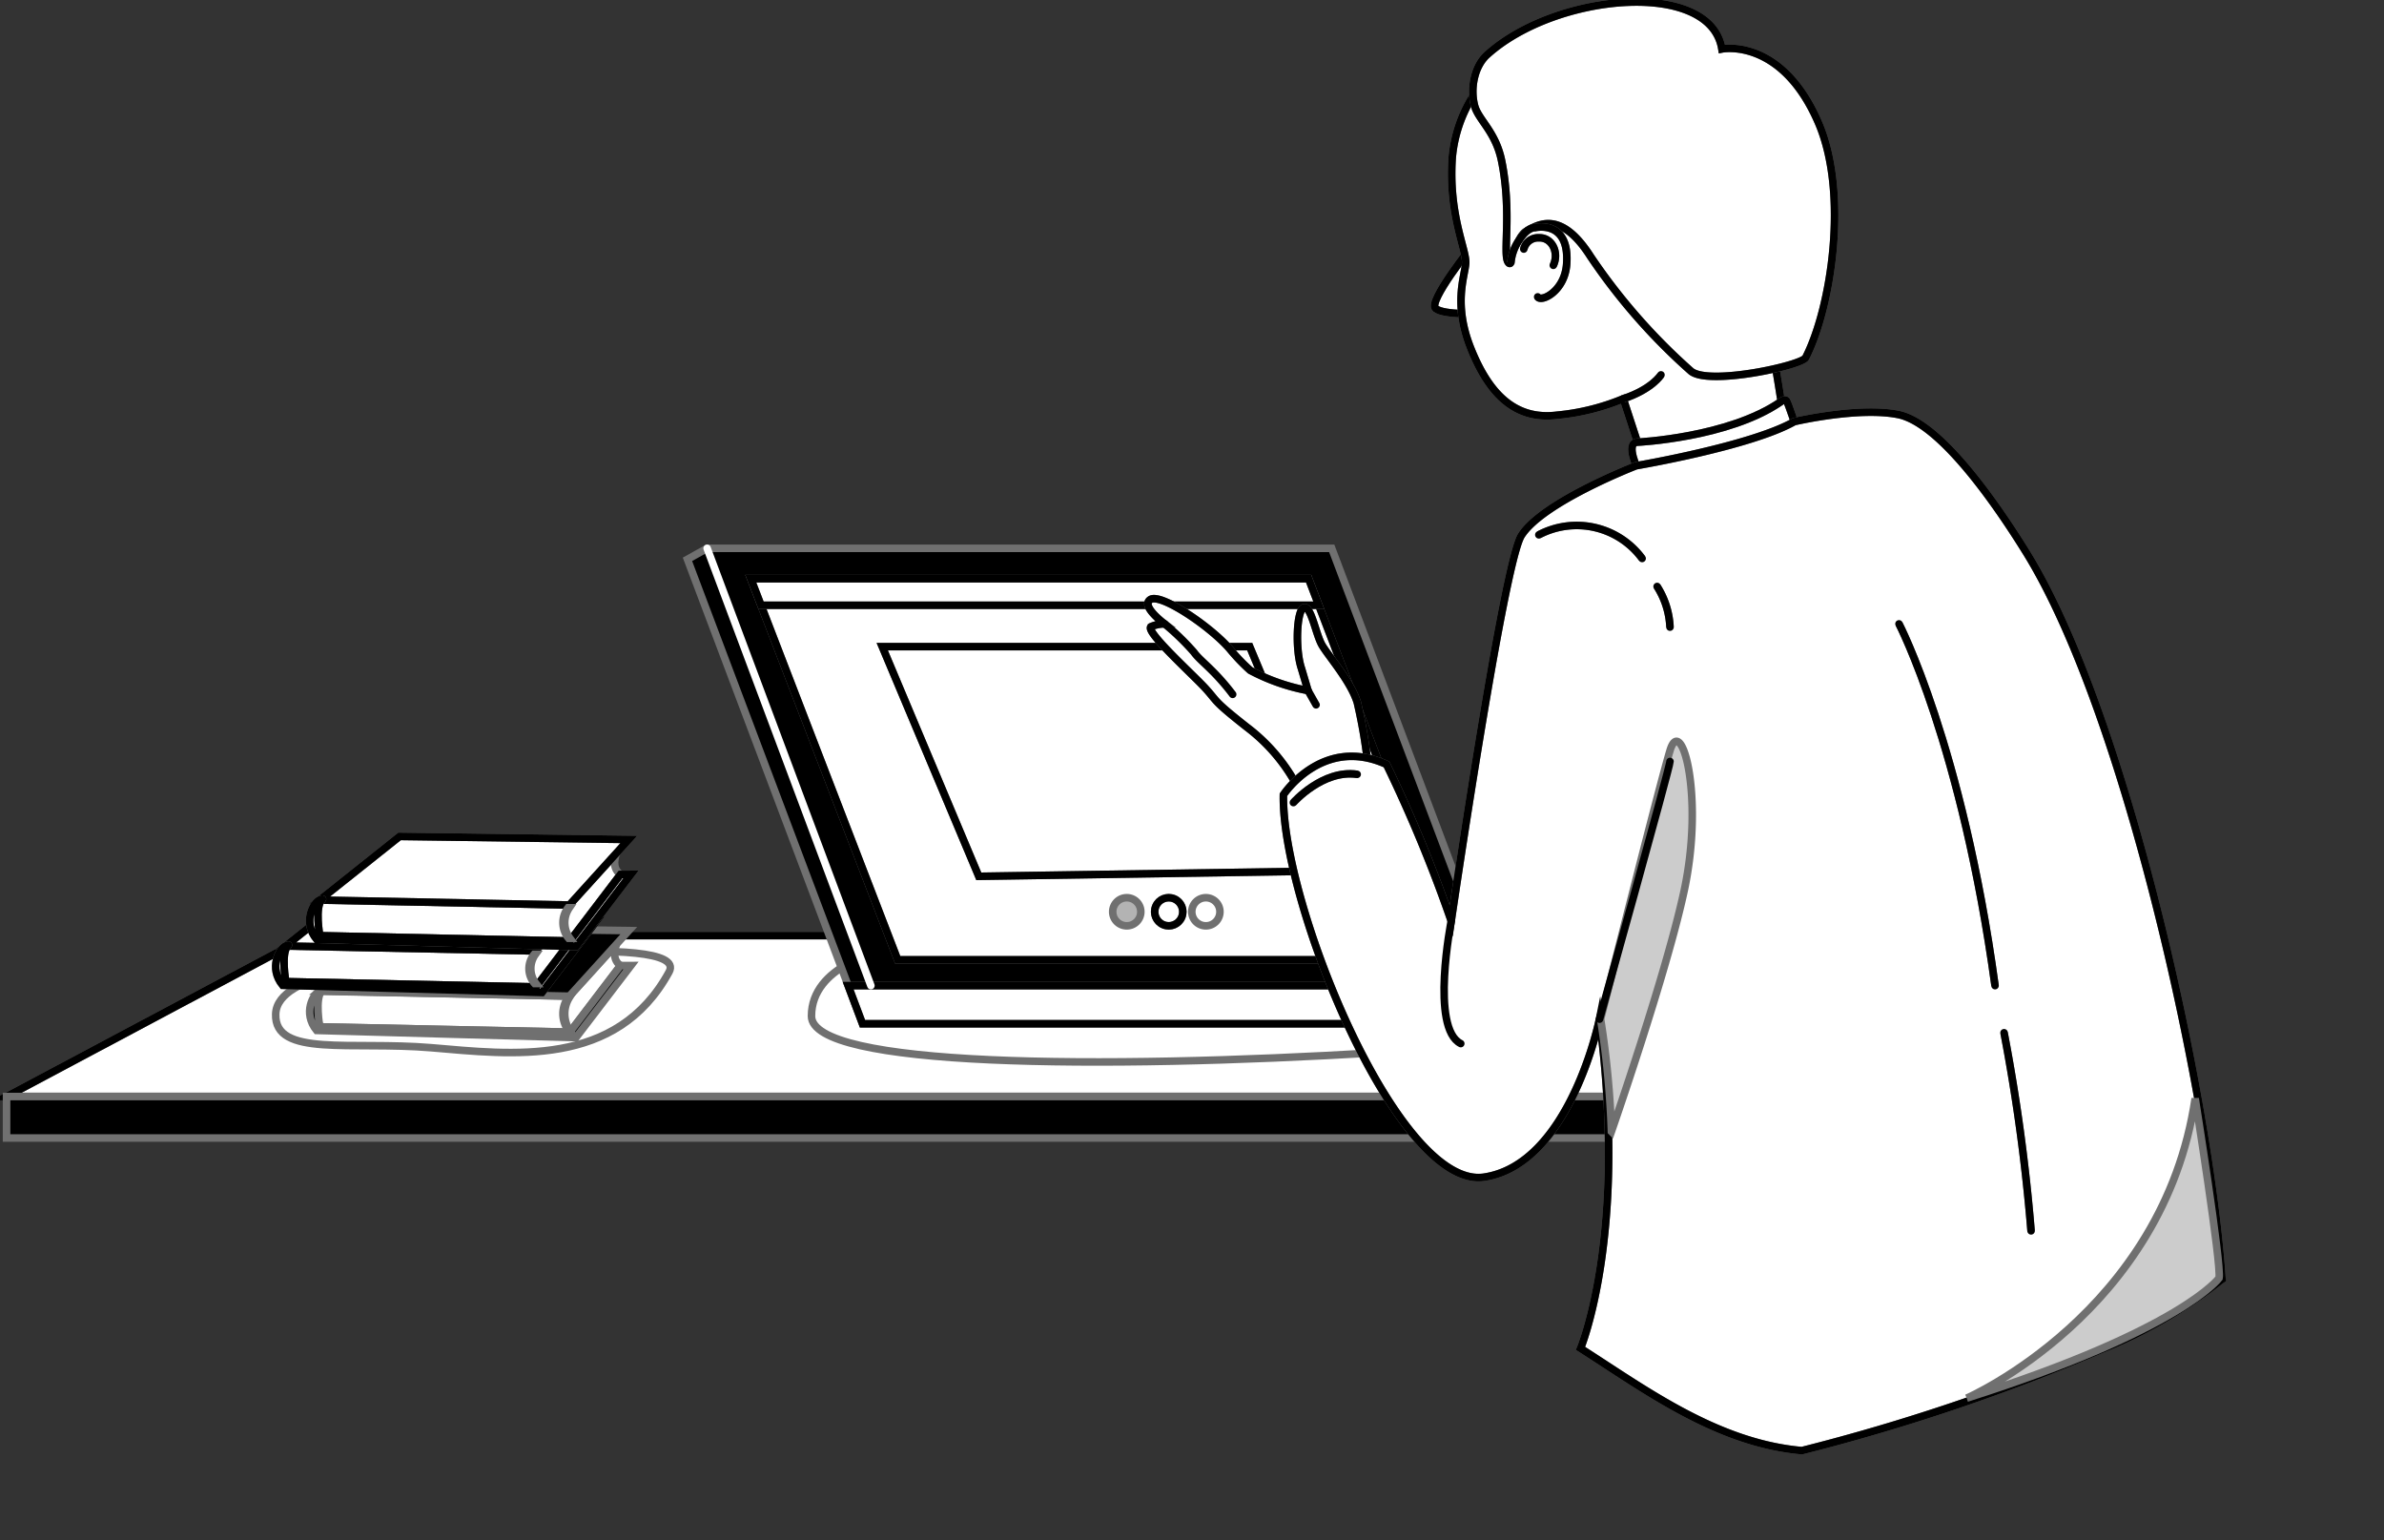 <svg xmlns="http://www.w3.org/2000/svg" xmlns:xlink="http://www.w3.org/1999/xlink" width="316" height="204.182" viewBox="0 0 316 204.182">
  <rect x="0" y="0" width="316" height="204.182" fill="#333333" stroke="none"/>
  <defs>
    <clipPath id="clip-path">
      <rect id="Rectángulo_3427" data-name="Rectángulo 3427" width="316" height="204.182" transform="translate(0 0)" fill="none" stroke="#707070" stroke-width="1"/>
    </clipPath>
  </defs>
  <g id="Grupo_17353" data-name="Grupo 17353" transform="translate(0 -0.003)">
    <g id="Grupo_17352" data-name="Grupo 17352" transform="translate(0 0.003)" clip-path="url(#clip-path)">
      <path id="Trazado_39128" data-name="Trazado 39128" d="M1758.51,299.467s-6.051,7.535-4.932,8.43,5.893.671,5.893.671Z" transform="translate(-1563.286 -266.991)" fill="#fff" stroke="#707070" stroke-width="1"/>
      <path id="Trazado_39129" data-name="Trazado 39129" d="M1758.51,299.467s-6.051,7.535-4.932,8.43,5.893.671,5.893.671Z" transform="translate(-1563.286 -266.991)" fill="none" stroke="#000" stroke-linecap="round" stroke-linejoin="round" stroke-width="1"/>
      <path id="Trazado_39131" data-name="Trazado 39131" d="M231.152,1164.967H8.009l40.041-21.326H200.3" transform="translate(-7.141 -1019.618)" fill="#fff" stroke="#707070" stroke-width="1"/>
      <path id="Trazado_39132" data-name="Trazado 39132" d="M231.152,1164.967H8.009l40.041-21.326H200.3" transform="translate(-7.141 -1019.618)" fill="none" stroke="#000" stroke-linecap="round" stroke-miterlimit="10" stroke-width="1"/>
      <rect id="Rectángulo_3426" data-name="Rectángulo 3426" width="223.143" height="5.5" transform="translate(0.869 145.35)" stroke="#707070" stroke-width="1"/>
      <path id="Trazado_39133" data-name="Trazado 39133" d="M1001.214,1141.124s-9.38,1.874-9.38,8.63,37.971,7.078,75.271,4.841-4.795-16.057-4.795-16.057Z" transform="translate(-884.273 -1015.068)" fill="#fff" stroke="#707070" stroke-width="1"/>
      <path id="Trazado_39134" data-name="Trazado 39134" d="M352.387,1164.724s-15.266.694-15.441,6.438,9.971,3.555,20.614,4.451,24.568,2.735,31.531-10.046c3.052-5.6-36.7-.843-36.7-.843" transform="translate(-300.403 -1036.732)" fill="#fff" stroke="#707070" stroke-width="1"/>
      <path id="Trazado_39135" data-name="Trazado 39135" d="M840.268,671.679l2.607-1.46h82.789l23.753,63.02H863.47Z" transform="translate(-749.144 -597.536)" stroke="#707070" stroke-width="1"/>
      <path id="Trazado_39136" data-name="Trazado 39136" d="M917.682,707.374h73.937l19.332,50.515h-73.8Z" transform="translate(-818.162 -630.662)" fill="#fff" stroke="#707070" stroke-width="1"/>
      <path id="Trazado_39137" data-name="Trazado 39137" d="M917.682,707.374h73.937l19.332,50.515h-73.8Z" transform="translate(-818.162 -630.662)" fill="none" stroke="#000" stroke-linecap="round" stroke-miterlimit="10" stroke-width="1"/>
      <path id="Trazado_39138" data-name="Trazado 39138" d="M919.037,710.892h73.927l-1.346-3.517H917.682Z" transform="translate(-818.162 -630.662)" fill="#fff" stroke="#707070" stroke-width="1"/>
      <path id="Trazado_39139" data-name="Trazado 39139" d="M919.037,710.892h73.927l-1.346-3.517H917.682Z" transform="translate(-818.162 -630.662)" fill="none" stroke="#000" stroke-linecap="round" stroke-miterlimit="10" stroke-width="1"/>
      <path id="Trazado_39140" data-name="Trazado 39140" d="M1078.328,790.4h48.709l12.388,29.707-48.3.739Z" transform="translate(-961.387 -704.685)" fill="#fff" stroke="#707070" stroke-width="1"/>
      <path id="Trazado_39141" data-name="Trazado 39141" d="M1078.328,790.4h48.709l12.388,29.707-48.3.739Z" transform="translate(-961.387 -704.685)" fill="none" stroke="#000" stroke-linecap="round" stroke-miterlimit="10" stroke-width="1"/>
      <path id="Trazado_39142" data-name="Trazado 39142" d="M1158.731,1204.761H1036.665l1.9,5.05h120.163Z" transform="translate(-924.242 -1074.109)" fill="#fff" stroke="#707070" stroke-width="1"/>
      <path id="Trazado_39143" data-name="Trazado 39143" d="M1158.731,1204.761H1036.665l1.9,5.05h120.163Z" transform="translate(-924.242 -1074.109)" fill="none" stroke="#000" stroke-linecap="round" stroke-miterlimit="10" stroke-width="1"/>
      <line id="Línea_33" data-name="Línea 33" x1="21.706" y1="57.969" transform="translate(93.731 72.682)" fill="none" stroke="#fff" stroke-linecap="round" stroke-miterlimit="10" stroke-width="1"/>
      <path id="Trazado_39144" data-name="Trazado 39144" d="M1413.189,1097.294a1.864,1.864,0,1,1-1.864,1.864,1.864,1.864,0,0,1,1.864-1.864" transform="translate(-1258.272 -978.297)" fill="#fff" stroke="#707070" stroke-width="1"/>
      <circle id="Elipse_42" data-name="Elipse 42" cx="1.864" cy="1.864" r="1.864" transform="translate(152.482 121.869) rotate(-67.5)" fill="none" stroke="#000" stroke-linecap="round" stroke-miterlimit="10" stroke-width="1"/>
      <path id="Trazado_39145" data-name="Trazado 39145" d="M1361.883,1097.294a1.864,1.864,0,1,1-1.864,1.864,1.864,1.864,0,0,1,1.864-1.864" transform="translate(-1212.53 -978.297)" fill="#b3b3b3" stroke="#707070" stroke-width="1"/>
      <path id="Trazado_39146" data-name="Trazado 39146" d="M1458.57,1097.294a1.864,1.864,0,1,1-1.864,1.864,1.864,1.864,0,0,1,1.864-1.864" transform="translate(-1298.731 -978.297)" fill="#fff" stroke="#707070" stroke-width="1"/>
      <path id="Trazado_39147" data-name="Trazado 39147" d="M1422.721,756.388a23.837,23.837,0,0,0-6.51-7.554c-4.671-3.677-3.826-3.329-5.566-5.218s-8.249-7.752-7.106-8.15a4.757,4.757,0,0,1,1.739-.348s-3.249-2.385-1.873-3.23,7.841,3.5,10.47,6.51a25.918,25.918,0,0,0,2.75,2.882,26.634,26.634,0,0,0,7.661,2.683l-.87-2.932c-.845-2.485-.651-7.752.32-8.05s1.568,3.528,2.413,4.969,3.826,4.82,4.671,7.6a69.516,69.516,0,0,1,1.491,9.044Z" transform="translate(-1250.908 -652.423)" fill="#fff" stroke="#707070" stroke-width="1"/>
      <path id="Trazado_39148" data-name="Trazado 39148" d="M1422.721,756.388a23.837,23.837,0,0,0-6.51-7.554c-4.671-3.677-3.826-3.329-5.566-5.218s-8.249-7.752-7.106-8.15a4.757,4.757,0,0,1,1.739-.348s-3.249-2.385-1.873-3.23,7.841,3.5,10.47,6.51a25.918,25.918,0,0,0,2.75,2.882,26.634,26.634,0,0,0,7.661,2.683l-.87-2.932c-.845-2.485-.651-7.752.32-8.05s1.568,3.528,2.413,4.969,3.826,4.82,4.671,7.6a69.516,69.516,0,0,1,1.491,9.044Z" transform="translate(-1250.908 -652.423)" fill="none" stroke="#000" stroke-linecap="round" stroke-linejoin="round" stroke-width="1"/>
      <path id="Trazado_39149" data-name="Trazado 39149" d="M1598.744,844.119s.72,1.292,1.068,1.888" transform="translate(-1425.366 -752.578)" fill="none" stroke="#000" stroke-linecap="round" stroke-linejoin="round" stroke-width="1"/>
      <path id="Trazado_39150" data-name="Trazado 39150" d="M1423.469,762.553a32.85,32.85,0,0,1,3.9,3.777c.782,1.118,2.634,2.286,5.119,5.566" transform="translate(-1269.099 -679.857)" fill="none" stroke="#000" stroke-linecap="round" stroke-linejoin="round" stroke-width="1"/>
      <path id="Trazado_39151" data-name="Trazado 39151" d="M1780.6,80.486a18.356,18.356,0,0,0-6.147,12.14c-.529,7.633,1.919,12.307,1.783,14.055s-1.658,5.387.64,11.181,5.688,9.663,11.5,8.93a30.063,30.063,0,0,0,8.741-2.175l3.584,10.96,18.161-4.778s-4.533-38.819-13.939-42.762-24.325-7.552-24.325-7.552" transform="translate(-1581.957 -71.758)" fill="#fff" stroke="#707070" stroke-width="1"/>
      <path id="Trazado_39152" data-name="Trazado 39152" d="M1780.6,80.486a18.356,18.356,0,0,0-6.147,12.14c-.529,7.633,1.919,12.307,1.783,14.055s-1.658,5.387.64,11.181,5.688,9.663,11.5,8.93a30.063,30.063,0,0,0,8.741-2.175l3.584,10.96,18.161-4.778s-4.533-38.819-13.939-42.762S1780.6,80.486,1780.6,80.486Z" transform="translate(-1581.957 -71.758)" fill="none" stroke="#000" stroke-linecap="round" stroke-linejoin="round" stroke-width="1"/>
      <path id="Trazado_39153" data-name="Trazado 39153" d="M1989.083,458.192s-1.169,1.9-4.994,3.17" transform="translate(-1768.921 -408.503)" fill="#fff" stroke="#707070" stroke-width="1"/>
      <path id="Trazado_39154" data-name="Trazado 39154" d="M1989.083,458.192s-1.169,1.9-4.994,3.17" transform="translate(-1768.921 -408.503)" fill="none" stroke="#000" stroke-linecap="round" stroke-linejoin="round" stroke-width="1"/>
      <path id="Trazado_39155" data-name="Trazado 39155" d="M1802.077,9.492c-1.717,1.554-2.233,4.491-1.655,6.733.485,1.88,2.8,3.454,3.586,7.323,1.377,6.765.148,12.31.852,13.42s.783-3.117,2.464-4.107,4.638-2.637,8.468,3.366a79.7,79.7,0,0,0,13.318,15.206c2.367,1.949,14.672-.748,15.206-1.789,3.378-6.583,5.763-21.781,1.665-31.208-4.915-11.307-12.772-9.715-12.772-9.715-1.492-9.25-21.991-7.5-31.132.771" transform="translate(-1604.97 -2.232)" fill="#fff" stroke="#707070" stroke-width="1"/>
      <path id="Trazado_39156" data-name="Trazado 39156" d="M1802.077,9.492c-1.717,1.554-2.233,4.491-1.655,6.733.485,1.88,2.8,3.454,3.586,7.323,1.377,6.765.148,12.31.852,13.42s.783-3.117,2.464-4.107,4.638-2.637,8.468,3.366a79.7,79.7,0,0,0,13.318,15.206c2.367,1.949,14.672-.748,15.206-1.789,3.378-6.583,5.763-21.781,1.665-31.208-4.915-11.307-12.772-9.715-12.772-9.715C1831.717-.528,1811.218,1.222,1802.077,9.492Z" transform="translate(-1604.97 -2.232)" fill="none" stroke="#000" stroke-miterlimit="10" stroke-width="1"/>
      <path id="Trazado_39157" data-name="Trazado 39157" d="M1995.381,494.431s12.073-.583,18.987-5.358c0,0,.553-.451.777-.128s1.366,3.8,1.366,3.8-15.052,5.789-20.956,5.591c0,0-1.928-3.849-.174-3.906" transform="translate(-1778.332 -435.817)" fill="#fff" stroke="#707070" stroke-width="1"/>
      <path id="Trazado_39158" data-name="Trazado 39158" d="M1995.381,494.431s12.073-.583,18.987-5.358c0,0,.553-.451.777-.128s1.366,3.8,1.366,3.8-15.052,5.789-20.956,5.591C1995.555,498.338,1993.627,494.489,1995.381,494.431Z" transform="translate(-1778.332 -435.817)" fill="none" stroke="#000" stroke-linecap="round" stroke-linejoin="round" stroke-width="1"/>
      <path id="Trazado_39159" data-name="Trazado 39159" d="M1693.1,618.828a62.955,62.955,0,0,1-16.025,9.325,266.246,266.246,0,0,1-39.656,13.386l-.016,0c-11.355-1-20.972-8.226-29.334-13.552,0,0,6.317-15.1,2.516-43.644,0,0-3.876,19.231-15.281,20.946s-26.91-36.376-26.611-50.688c0,0,5.168-7.9,13.665-4.025a191.111,191.111,0,0,1,8.576,20.739s6.92-47.336,9.29-51.078c2.833-4.472,15.221-9.253,15.221-9.253s15.188-2.575,20.958-5.844c0,0,8.514-2,13.78-.944,5.371,1.073,12.513,11.064,17.009,18.33,13.239,21.4,24.383,72.815,25.908,96.3" transform="translate(-1398.574 -449.25)" fill="#fff" stroke="#707070" stroke-width="1"/>
      <path id="Trazado_39160" data-name="Trazado 39160" d="M1693.1,618.828a62.955,62.955,0,0,1-16.025,9.325,266.246,266.246,0,0,1-39.656,13.386l-.016,0c-11.355-1-20.972-8.226-29.334-13.552,0,0,6.317-15.1,2.516-43.644,0,0-3.876,19.231-15.281,20.946s-26.91-36.376-26.611-50.688c0,0,5.168-7.9,13.665-4.025a191.111,191.111,0,0,1,8.576,20.739s6.92-47.336,9.29-51.078c2.833-4.472,15.221-9.253,15.221-9.253s15.188-2.575,20.958-5.844c0,0,8.514-2,13.78-.944,5.371,1.073,12.513,11.064,17.009,18.33C1680.435,543.929,1691.58,595.346,1693.1,618.828Z" transform="translate(-1398.574 -449.25)" fill="none" stroke="#000" stroke-linecap="round" stroke-miterlimit="10" stroke-width="1"/>
      <path id="Trazado_39161" data-name="Trazado 39161" d="M1956.348,942.964s7.708-30.636,9.2-35.606,4.572,5.963,1.889,18.526c-2.354,11.018-9.654,31.977-9.654,31.977a120.078,120.078,0,0,0-1.433-14.9" transform="translate(-1744.189 -807.866)" fill="#ccc" stroke="#707070" stroke-width="1"/>
      <path id="Trazado_39162" data-name="Trazado 39162" d="M1964.364,930.776c0,.74-9.343,34.159-9.343,34.159" transform="translate(-1743.006 -829.837)" fill="none" stroke="#000" stroke-linecap="round" stroke-linejoin="round" stroke-width="1"/>
      <path id="Trazado_39163" data-name="Trazado 39163" d="M1766.022,1125.633s-2.818,14.224,1.26,16.263" transform="translate(-1573.657 -1003.563)" fill="none" stroke="#000" stroke-linecap="round" stroke-linejoin="round" stroke-width="1"/>
      <path id="Trazado_39164" data-name="Trazado 39164" d="M426.9,1153.833s-.878,1.907.506,2.863l-6.71,8.82-33.154-.695s-.993-3.647.142-4.751l32.942.681Z" transform="translate(-345.158 -1028.704)" fill="#fff" stroke="#707070" stroke-width="1"/>
      <path id="Trazado_39165" data-name="Trazado 39165" d="M423.715,1142.855l-33.11-.656,10.6-8.44,30.386.406Z" transform="translate(-348.245 -1010.807)" stroke="#707070" stroke-width="1"/>
      <path id="Trazado_39166" data-name="Trazado 39166" d="M419.672,1180.233l-6.71,8.82-33.154-.7s-.68-3.8.267-4.751c0,0,.336-.235-.267,0-.852.334-2.307,2.912-.421,5.229l34.374.955,7.294-9.559Z" transform="translate(-337.422 -1052.241)" stroke="#707070" stroke-width="1"/>
      <path id="Trazado_39167" data-name="Trazado 39167" d="M688.961,1223.733a3.728,3.728,0,0,1-.067-4.394h.169a4.074,4.074,0,0,0,.07,4.394Z" transform="translate(-613.594 -1087.106)" stroke="#707070" stroke-width="1"/>
      <path id="Trazado_39168" data-name="Trazado 39168" d="M385.4,1098.59s-.878,1.907.506,2.863l-6.71,8.82-33.154-.695s-.993-3.647.142-4.751l32.942.681Z" transform="translate(-308.157 -979.452)" fill="#fff" stroke="#707070" stroke-width="1"/>
      <path id="Trazado_39169" data-name="Trazado 39169" d="M382.214,1087.613l-33.11-.656,10.6-8.439,30.386.4Z" transform="translate(-311.245 -961.556)" fill="#fff" stroke="#707070" stroke-width="1"/>
      <path id="Trazado_39170" data-name="Trazado 39170" d="M382.214,1087.613l-33.11-.656,10.6-8.439,30.386.4Z" transform="translate(-311.245 -961.556)" fill="none" stroke="#000" stroke-linecap="round" stroke-miterlimit="10" stroke-width="1"/>
      <path id="Trazado_39171" data-name="Trazado 39171" d="M378.171,1124.992l-6.71,8.82-33.154-.695s-.68-3.8.267-4.751c0,0,.336-.236-.267,0-.852.334-2.307,2.912-.421,5.229l34.374.956,7.294-9.559Z" transform="translate(-300.421 -1002.991)" fill="#fff" stroke="#707070" stroke-width="1"/>
      <path id="Trazado_39172" data-name="Trazado 39172" d="M378.171,1124.992l-6.71,8.82-33.154-.695s-.68-3.8.267-4.751c0,0,.336-.236-.267,0-.852.334-2.307,2.912-.421,5.229l34.374.956,7.294-9.559Z" transform="translate(-300.421 -1002.991)" fill="none" stroke="#000" stroke-linecap="round" stroke-miterlimit="10" stroke-width="1"/>
      <path id="Trazado_39173" data-name="Trazado 39173" d="M647.458,1170.4a2.974,2.974,0,0,1-.067-3.866h.169a3.233,3.233,0,0,0,.07,3.866Z" transform="translate(-576.591 -1040.026)" stroke="#707070" stroke-width="1"/>
      <path id="Trazado_39174" data-name="Trazado 39174" d="M426.9,1042.448s-.878,1.907.506,2.863l-6.71,8.821-33.154-.7s-.993-3.647.142-4.751l32.942.681Z" transform="translate(-345.157 -929.399)" fill="#fff" stroke="#707070" stroke-width="1"/>
      <path id="Trazado_39175" data-name="Trazado 39175" d="M423.716,1031.468l-33.11-.656,10.6-8.439,30.386.405Z" transform="translate(-348.246 -911.5)" fill="#fff" stroke="#707070" stroke-width="1"/>
      <path id="Trazado_39176" data-name="Trazado 39176" d="M423.716,1031.468l-33.11-.656,10.6-8.439,30.386.405Z" transform="translate(-348.246 -911.5)" fill="none" stroke="#000" stroke-linecap="round" stroke-miterlimit="10" stroke-width="1"/>
      <path id="Trazado_39177" data-name="Trazado 39177" d="M419.673,1068.845l-6.71,8.821-33.154-.7s-.68-3.8.267-4.751c0,0,.336-.235-.267,0-.852.334-2.307,2.912-.421,5.229l34.374.956,7.294-9.559Z" transform="translate(-337.423 -952.933)" fill="#fff" stroke="#707070" stroke-width="1"/>
      <path id="Trazado_39178" data-name="Trazado 39178" d="M419.673,1068.845l-6.71,8.821-33.154-.7s-.68-3.8.267-4.751c0,0,.336-.235-.267,0-.852.334-2.307,2.912-.421,5.229l34.374.956,7.294-9.559Z" transform="translate(-337.423 -952.933)" fill="none" stroke="#000" stroke-linecap="round" stroke-miterlimit="10" stroke-width="1"/>
      <path id="Trazado_39179" data-name="Trazado 39179" d="M688.959,1113.623a3.212,3.212,0,0,1-.067-4.041h.169a3.5,3.5,0,0,0,.07,4.041Z" transform="translate(-613.591 -989.252)" stroke="#707070" stroke-width="1"/>
      <path id="Trazado_39180" data-name="Trazado 39180" d="M2321.082,762.553s8.355,16.054,12.731,47.956" transform="translate(-2069.369 -679.857)" fill="#fff" stroke="#707070" stroke-width="1"/>
      <path id="Trazado_39181" data-name="Trazado 39181" d="M2321.082,762.553s8.355,16.054,12.731,47.956" transform="translate(-2069.369 -679.857)" fill="none" stroke="#000" stroke-linecap="round" stroke-miterlimit="10" stroke-width="1"/>
      <path id="Trazado_39182" data-name="Trazado 39182" d="M2449.49,1262.3a246.418,246.418,0,0,1,3.581,26.259" transform="translate(-2183.852 -1125.404)" fill="#fff" stroke="#707070" stroke-width="1"/>
      <path id="Trazado_39183" data-name="Trazado 39183" d="M2449.49,1262.3a246.418,246.418,0,0,1,3.581,26.259" transform="translate(-2183.852 -1125.404)" fill="none" stroke="#000" stroke-linecap="round" stroke-miterlimit="10" stroke-width="1"/>
      <path id="Trazado_39184" data-name="Trazado 39184" d="M2403.858,1382.423s26.1-11.369,30.279-39.72c0,0,3.515,22.065,3.167,23.806,0,0-4.949,6.863-33.446,15.915" transform="translate(-2143.168 -1197.092)" fill="#ccc" stroke="#707070" stroke-width="1"/>
      <path id="Trazado_39187" data-name="Trazado 39187" d="M1850.247,286.742c.469.735,3.58-.736,3.839-4.333.43-5.969-4.2-4.846-4.2-4.846s-.94-.118-2.062,1.6a6.186,6.186,0,0,0-1.127,3.038" transform="translate(-1646.426 -247.388)" fill="#fff" stroke="#707070" stroke-width="1"/>
      <path id="Trazado_39188" data-name="Trazado 39188" d="M1850.247,286.742c.469.735,3.58-.736,3.839-4.333.43-5.969-4.2-4.846-4.2-4.846s-.94-.118-2.062,1.6a6.186,6.186,0,0,0-1.127,3.038" transform="translate(-1646.426 -247.388)" fill="none" stroke="#000" stroke-linecap="round" stroke-linejoin="round" stroke-width="1"/>
      <path id="Trazado_39189" data-name="Trazado 39189" d="M1862.482,292.154a1.956,1.956,0,0,1,2-1.492c1.749-.066,2.711,1.956,1.915,3.647" transform="translate(-1660.503 -259.14)" fill="#fff" stroke="#707070" stroke-width="1"/>
      <path id="Trazado_39190" data-name="Trazado 39190" d="M1862.482,292.154a1.956,1.956,0,0,1,2-1.492c1.749-.066,2.711,1.956,1.915,3.647" transform="translate(-1660.503 -259.14)" fill="none" stroke="#000" stroke-linecap="round" stroke-linejoin="round" stroke-width="1"/>
      <path id="Trazado_39191" data-name="Trazado 39191" d="M1880.9,643.473a10.777,10.777,0,0,1,13.688,3.133" transform="translate(-1676.925 -572.579)" fill="#fff" stroke="#707070" stroke-width="1"/>
      <path id="Trazado_39192" data-name="Trazado 39192" d="M1880.9,643.473a10.777,10.777,0,0,1,13.688,3.133" transform="translate(-1676.925 -572.579)" fill="none" stroke="#000" stroke-linecap="round" stroke-miterlimit="10" stroke-width="1"/>
      <path id="Trazado_39193" data-name="Trazado 39193" d="M2025.439,716.869a10.93,10.93,0,0,1,1.706,5.388" transform="translate(-1805.787 -639.128)" fill="#fff" stroke="#707070" stroke-width="1"/>
      <path id="Trazado_39194" data-name="Trazado 39194" d="M2025.439,716.869a10.93,10.93,0,0,1,1.706,5.388" transform="translate(-1805.787 -639.128)" fill="none" stroke="#000" stroke-linecap="round" stroke-miterlimit="10" stroke-width="1"/>
      <path id="Trazado_39195" data-name="Trazado 39195" d="M1580.9,949.662s3.879-4.41,8.455-3.746" transform="translate(-1409.461 -843.274)" fill="#fff" stroke="#707070" stroke-width="1"/>
      <path id="Trazado_39196" data-name="Trazado 39196" d="M1580.9,949.662s3.879-4.41,8.455-3.746" transform="translate(-1409.461 -843.274)" fill="none" stroke="#000" stroke-linecap="round" stroke-miterlimit="10" stroke-width="1"/>
      <path id="Trazado_39197" data-name="Trazado 39197" d="M2104.165,118.091s10.186,2.349,9.99,14.6a81.182,81.182,0,0,1-1.883,16.039" transform="translate(-1875.976 -105.285)" fill="none" stroke="#fff" stroke-linecap="round" stroke-miterlimit="10" stroke-width="1"/>
      <path id="Trazado_39198" data-name="Trazado 39198" d="M2107.833,98.664s4.973-.746,8.325,2.437" transform="translate(-1879.246 -87.897)" fill="none" stroke="#fff" stroke-linecap="round" stroke-miterlimit="10" stroke-width="1"/>
      <path id="Trazado_39199" data-name="Trazado 39199" d="M2193.592,132.614a7.071,7.071,0,0,1,1.558,2.851" transform="translate(-1955.705 -118.233)" fill="none" stroke="#fff" stroke-linecap="round" stroke-miterlimit="10" stroke-width="1"/>
    </g>
  </g>
</svg>
